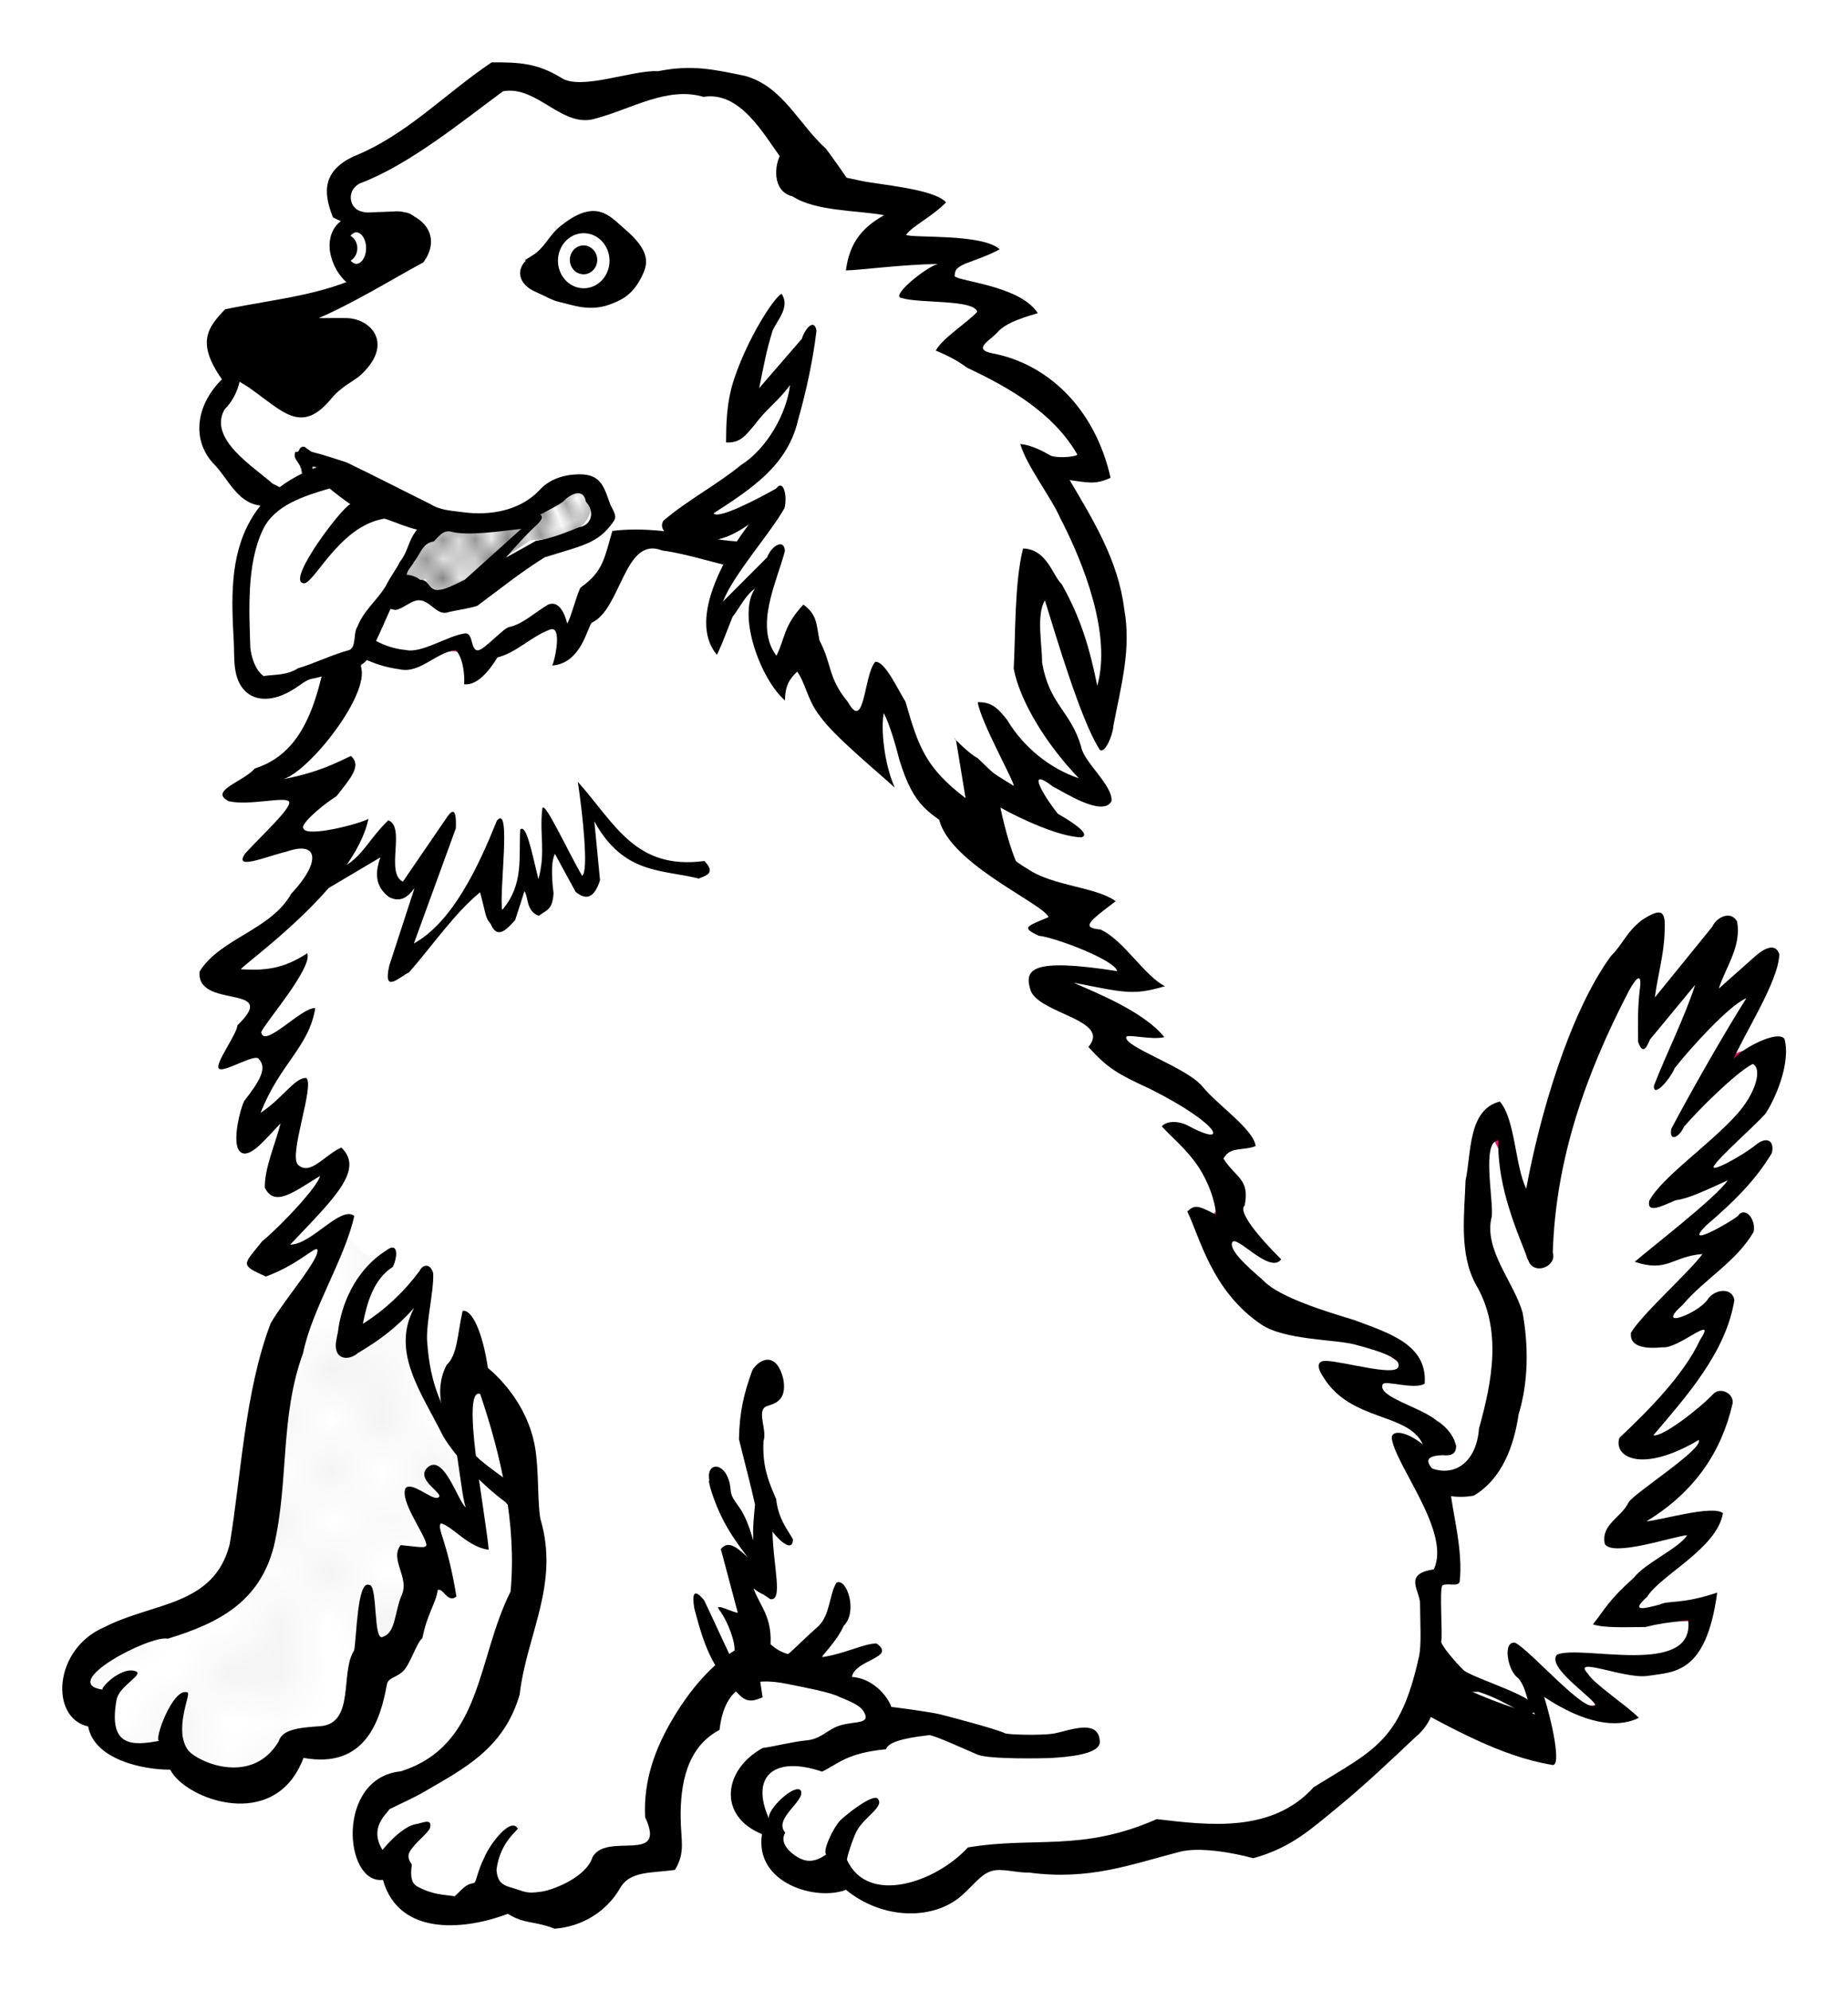 <?xml version="1.0" encoding="UTF-8"?>
<svg width="29.719mm" height="32mm" version="1.1" viewBox="0 0 105.3 113.39" xmlns="http://www.w3.org/2000/svg" xmlns:xlink="http://www.w3.org/1999/xlink">
<defs>
<pattern id="b" xlink:href="#e" patternTransform="matrix(2.921 0 0 2.877 19.908 925.14)"/>
<pattern id="e" width="10" height="10" patternTransform="translate(0) scale(10)" patternUnits="userSpaceOnUse">
<circle cx="2.567" cy=".81" r=".15"/>
<circle cx="3.048" cy="2.33" r=".15"/>
<circle cx="4.418" cy="2.415" r=".15"/>
<circle cx="1.844" cy="3.029" r=".15"/>
<circle cx="6.08" cy="1.363" r=".15"/>
<circle cx="5.819" cy="4.413" r=".15"/>
<circle cx="4.305" cy="4.048" r=".15"/>
<circle cx="5.541" cy="3.045" r=".15"/>
<circle cx="4.785" cy="5.527" r=".15"/>
<circle cx="2.667" cy="5.184" r=".15"/>
<circle cx="7.965" cy="1.448" r=".15"/>
<circle cx="7.047" cy="5.049" r=".15"/>
<circle cx="4.34" cy=".895" r=".15"/>
<circle cx="7.125" cy=".34" r=".15"/>
<circle cx="9.553" cy="1.049" r=".15"/>
<circle cx="7.006" cy="2.689" r=".15"/>
<circle cx="8.909" cy="2.689" r=".15"/>
<circle cx="9.315" cy="4.407" r=".15"/>
<circle cx="7.82" cy="3.87" r=".15"/>
<circle cx="8.27" cy="5.948" r=".15"/>
<circle cx="7.973" cy="7.428" r=".15"/>
<circle cx="9.342" cy="8.072" r=".15"/>
<circle cx="8.206" cy="9.315" r=".15"/>
<circle cx="9.682" cy="9.475" r=".15"/>
<circle cx="9.688" cy="6.186" r=".15"/>
<circle cx="3.379" cy="6.296" r=".15"/>
<circle cx="2.871" cy="8.204" r=".15"/>
<circle cx="4.59" cy="8.719" r=".15"/>
<circle cx="3.181" cy="9.671" r=".15"/>
<circle cx="5.734" cy="7.315" r=".15"/>
<circle cx="6.707" cy="6.513" r=".15"/>
<circle cx="5.73" cy="9.67" r=".15"/>
<circle cx="6.535" cy="8.373" r=".15"/>
<circle cx="4.37" cy="7.154" r=".15"/>
<circle cx=".622" cy="7.25" r=".15"/>
<circle cx=".831" cy="5.679" r=".15"/>
<circle cx="1.257" cy="8.519" r=".15"/>
<circle cx="1.989" cy="6.877" r=".15"/>
<circle cx=".374" cy="3.181" r=".15"/>
<circle cx="1.166" cy="1.664" r=".15"/>
<circle cx="1.151" cy=".093" r=".15"/>
<circle cx="1.151" cy="10.093" r=".15"/>
<circle cx="1.302" cy="4.451" r=".15"/>
<circle cx="3.047" cy="3.763" r=".15"/>
</pattern>
<pattern id="c" xlink:href="#a" patternTransform="matrix(.922 0 0 1.098 73.394 957.27)"/>
<pattern id="d" xlink:href="#a" patternTransform="matrix(.622 -.263 .436 1.03 71.551 980.31)"/>
<pattern id="a" width="10" height="10" patternTransform="translate(0) scale(10)" patternUnits="userSpaceOnUse">
<circle cx="2.567" cy=".81" r=".45"/>
<circle cx="3.048" cy="2.33" r=".45"/>
<circle cx="4.418" cy="2.415" r=".45"/>
<circle cx="1.844" cy="3.029" r=".45"/>
<circle cx="6.08" cy="1.363" r=".45"/>
<circle cx="5.819" cy="4.413" r=".45"/>
<circle cx="4.305" cy="4.048" r=".45"/>
<circle cx="5.541" cy="3.045" r=".45"/>
<circle cx="4.785" cy="5.527" r=".45"/>
<circle cx="2.667" cy="5.184" r=".45"/>
<circle cx="7.965" cy="1.448" r=".45"/>
<circle cx="7.047" cy="5.049" r=".45"/>
<circle cx="4.34" cy=".895" r=".45"/>
<circle cx="7.125" cy=".34" r=".45"/>
<circle cx="9.553" cy="1.049" r=".45"/>
<circle cx="7.006" cy="2.689" r=".45"/>
<circle cx="8.909" cy="2.689" r=".45"/>
<circle cx="9.315" cy="4.407" r=".45"/>
<circle cx="7.82" cy="3.87" r=".45"/>
<circle cx="8.27" cy="5.948" r=".45"/>
<circle cx="7.973" cy="7.428" r=".45"/>
<circle cx="9.342" cy="8.072" r=".45"/>
<circle cx="8.206" cy="9.315" r=".45"/>
<circle cx="9.682" cy="9.475" r=".45"/>
<circle cx="9.688" cy="6.186" r=".45"/>
<circle cx="3.379" cy="6.296" r=".45"/>
<circle cx="2.871" cy="8.204" r=".45"/>
<circle cx="4.59" cy="8.719" r=".45"/>
<circle cx="3.181" cy="9.671" r=".45"/>
<circle cx="5.734" cy="7.315" r=".45"/>
<circle cx="6.707" cy="6.513" r=".45"/>
<circle cx="5.73" cy="9.67" r=".45"/>
<circle cx="6.535" cy="8.373" r=".45"/>
<circle cx="4.37" cy="7.154" r=".45"/>
<circle cx=".622" cy="7.25" r=".45"/>
<circle cx=".831" cy="5.679" r=".45"/>
<circle cx="1.257" cy="8.519" r=".45"/>
<circle cx="1.989" cy="6.877" r=".45"/>
<circle cx=".374" cy="3.181" r=".45"/>
<circle cx="1.166" cy="1.664" r=".45"/>
<circle cx="1.151" cy=".093" r=".45"/>
<circle cx="1.151" cy="10.093" r=".45"/>
<circle cx="1.302" cy="4.451" r=".45"/>
<circle cx="3.047" cy="3.763" r=".45"/>
</pattern>
</defs>
<g transform="translate(-2.526 -943.55)" fill-rule="evenodd">
<g transform="matrix(1.23 0 0 1.23 -11.937 -225.42)">
<path d="m76.212 1027.8c-0.207 0.334 5.482 3.491 6.696 3.036 0.508-0.534 0.295-1.669-0.625-3.393 1.905 0.991 2.381 2.43 3.75 1.964l-1.786-2.143c1.786-0.165 6.161 0.93 6.161-1.964 0 0-4.527 0.07-4.018 0.179 0.203 0.043 3.508-3.228 4.286-4.554l-3.929 0.625c2.023-1.994 4.346-3.066 4.643-6.072-1.187 1.217-3.248 2.622-4.196 1.696 1.759-1.515 3.703-4.184 4.107-6.071-1.501 0.564-2.099 0.758-3.571 0.982 1.644-1.909 3.317-2.877 4.464-4.553-1.101 0.788-2.113 0.288-3.661 0.982 1.566-1.372 2.371-1.548 4.286-4.285l-3.839 1.25c1.648-1.536 4.233-2.482 4.554-6.428-1.618 0.015-2.459 0.733-3.839 3.125 1.287-2.131 2.521-3.428 3.661-6.964-3.004 2.068-3.38 3.161-4.554 5 1.153-2.484 2.399-4.183 2.411-5.982l-2.946 3.571-0.536-3.839c-3.283 5.379-4.527 9.518-5.089 14.643l-1.339-5.089c-0.572-1.174-0.646-1.567-0.982 4.821 0.391 2.241 1.746 2.791 1.071 7.589-0.549 1.31-0.414 2.173-2.232 3.482-2.239 0.133-3.512-1.666-5.268-2.5z" fill="#fff" stroke="#ff006d" stroke-linejoin="round" stroke-width=".288"/>
<path d="m87.803 993c-0.708 0.556-0.876 1.12-1.412 1.647-1.957 2.678-3.329 7.506-3.927 10.776-0.526-1.074-0.507-3.227-1.224-4.035-1.493 0.378-1.316 2.436-1.587 3.654-0.05 1.536-0.312 3.396 0.483 4.829 1.215 2.072 0.753 4.461 0.14 6.654-0.151 2.038-1.81 2.563-3.144 1.202-0.861-0.538-1.629-1.351-2.63-1.601-0.637 0.051-0.522 0.804-0.366 1.224l2.198 10.309c0.052-0.95-0.27 1.654 0.505 1.573 2.046 1.115 4.473 2.489 6.792 2.865 0.542 0.215-0.045-2.234-0.338-3.142 1.824 1.215 3.358 1.49 4.388 0.967-0.611-0.609-2.103-1.584-2.367-2.049-0.758-0.819 1.673 0.247 2.746 0.114 1.223-0.197 2.735-0.032 3.251-3.861-1.685 0.562-2.252 0.345-2.657 0.553-0.682 0.172-1.417 0.387-0.587-0.361 0.604-0.989 3.249-2.243 3.509-3.87-0.46-0.401-3.011 0.361-3.536 0.374 2.243-1.371 3.462-3.21 3.981-5.431 0.097-0.485-0.582-0.819-0.907-0.446-0.654 0.686-2.374 2.012-2.758 1.893 1.51-1.778 3.368-3.838 3.752-6.265-0.133-0.647-0.992-0.457-1.252 0-0.494 0.662-2.452 1.393-1.142 0.227 1.041-1.224 2.474-1.986 3.283-3.374 0.13-0.595-0.411-1.216-0.732-0.735-0.464 0.36-2.573 1.54-1.458 0.428 1.248-1.069 2.258-2.052 3.038-3.348 0.133-0.597-0.257-0.767-0.723-0.394-0.615 0.508-2.217 1.384-1.949 0.973 0.299-0.458 1.798-1.764 2.372-2.394 0.603-0.932 1.16-2.504 0.884-3.469-0.332-0.463-2.165 0.564-2.368 0.959 0.465-1.132 2.104-3.641 2.128-4.879-0.19-0.574-0.744-0.238-1.133 0.107l-1.674 1.486c0.361-1.072 1.053-1.959 0.853-3.107-0.29-0.531-0.96-0.2-1.151 0.24l-2.66 3.274c0.127-1.011 0.432-2.022 0.45-3.034 0.053-0.929-0.077-1.192-1.071-0.534zm-0.075 3.175c-0.105 0.902-0.089 1.537-0.082 2.44 0.194 0.562 0.362 0.374 0.549-0.097 0.699-0.845 1.398-1.691 2.097-2.536-0.526 1.601-1.306 3.114-1.913 4.674-0.037 0.591 0.746-0.29 0.964-0.816 0.689-0.884 2.539-2.929 3.317-3.233-1.121 1.772-2.702 4.576-3.475 6.044-0.111 0.605 0.346 0.436 0.595-0.106 0.642-0.743 2.355-2.468 3.176-2.898 0.446 0.207 0.168 1.332-0.742 2.344-1.278 1.421-3.499 2.922-4.055 4.005-0.102 0.596 0.585 0.233 1.224-0.037 0.622-0.078 1.399-0.462 2.414-0.922-0.483 0.759-3.673 3.217-4.306 3.772 1.528 0.508 1.719-0.247 3.14-0.361-0.702 0.931-2.687 2.661-3.312 3.634-0.109 0.785 0.966 0.736 1.466 0.685 0.728 0.086 2.559-1.611 1.732-0.34-0.756 1.628-2.429 3.306-3.735 4.532-0.293 0.857 0.977 1.694 3.675 0.1 0.231 0.415-2.928 2.41-3.246 2.88-0.341 0.722-1.294 1.025-1.108 1.931 0.351 0.632 3.283-0.383 3.817-0.399-0.388 0.607-1.957 1.292-2.47 1.966-1.196 1.066-1.333 1.455-1.896 2.16 0.533 0.178 1.56 0.126 2.43 0.122 0.665-0.161 0.98-0.202 1.982-0.316 0.329 2.673-4.999 1.107-6.079 1.598-0.475 0.567 1.504 1.867 1.776 2.306-0.349 0.565-2.978-2.48-3.7-2.853-0.615-0.132-0.363 1.32 0.131 1.631 0.455 0.559 0.329 1.119 0.784 1.679-1.936-0.541-3.813-1.359-5.523-2.416l-2.031-9.537c1.396 0.921 2.931 2.162 4.714 1.824 1.324-0.793 1.859-2.32 2.075-3.77 0.456-1.496 0.461-3.145 0.187-4.678-0.38-1.421-1.842-2.942-1.43-4.485 0.072-0.845-0.478-3.483 0.303-3.509-0.063 2.212 0.95 4.396 1.428 5.647 0.323 0.58 1.288 0.147 1.093-0.458 0.131-4.3 1.513-8.254 3.537-12.138 0.377-0.675 0.593-0.801 0.499-0.071z" color="#000000" color-rendering="auto" image-rendering="auto" shape-rendering="auto" solid-color="#000000" style="block-progression:tb;isolation:auto;mix-blend-mode:normal;text-decoration-color:#000000;text-decoration-line:none;text-decoration-style:solid;text-indent:0;text-transform:none;white-space:normal"/>
</g>
<path d="m22.303 979.35c-0.824 3.261-2.027 6.712-5.051 8.675 2.928 0.353 2.233 0.459 4.392 0-3.294 2.338-3.23 2.647-3.953 3.843 2.416-0.468 2.855-0.263 4.612-0.988-3.111 4.541-4.659 6.093-7.467 7.906 0.188 0.693 2.091 0.939 4.173 0.549l-1.647 1.263c-1.262 1.816-1.158 2.388-0.11 2.471l2.416-0.769c-1.774 3.034-2.582 4.03-3.075 5.93l2.745-1.757c-1.331 3.813-1.406 4.115-0.988 4.722 1.343-0.775 1.585-0.54 3.294-1.537 0.591 0.769-0.089 0.878-0.659 1.647-1.72 1.96-2.233 2.794-3.953 4.228 1.606-0.321 2.091-0.486 4.612-1.977l-2.526 4.557c-1.472 4.474-1.733 7.736-1.757 10.761-0.253 3.127-1.617 4.958-3.624 6.039l-4.722 1.867c-3.592 2.728-1.996 3.32-0.769 4.063-0.038 1.512 0.904 3.26 3.733 2.086 3.235 3.859 7.814 1.63 7.357 0 5.643 0.373 3.754-3.059 4.173-5.161 1.312 0.551 2.455-0.501 3.184-5.49l0.878 1.208c-0.252-1.226 0.127-1.252-0.878-4.392 1.986 0.83 1.869 0.78 2.855 1.757-0.41-1.433-0.323-1.893-0.439-3.953l2.745 1.647c0.777 3.017 1.429 3.528 0.659 5.71-1.929 3.865-1.954 5.063-2.526 7.027-0.393 1.726-3.026 3.172-5.71 4.612-2.527 1.768-0.067 3.231 0.988 4.173 1.127 3.44 3.859 2.071 5.49 1.208 4.106 1.563 5.763 0.473 6.369-1.757 2.266 0.216 3.996-0.103 3.075-3.075 0.244-2.039 0.009-4.284 2.196-5.49 0.038-1.845 1.558-1.839 3.624-2.526 1.915 0.868 2.798 0.172 3.733 0.439 2.985 1.313 2.12 1.105 3.075 2.086-0.327 0.771-0.173 1.145-0.769 1.647 0 0-1.779 1.172-2.526 0.988-6.437-1.587-4.149 3.683-3.184 3.953 0.744 1.696 1.664 3.48 3.843 2.306 1.1 0.655 2.065 1.789 2.93 1.938 2.071 0.358 3.57-1.289 4.976-2.378 4.373-0.131 7.856-0.327 11.53-1.428 6.916 0.802 7.193-0.804 9.992-3.184 2.731-1.531 4.184-4.546 4.282-7.247 0.265-2.123-0.119-4.026 1.098-4.502 0.037-1.387-1.135-4.96-0.329-3.294 0.34 1.589-1.043-1.624-2.416-4.063 1.619 0.124 0.693 0.918 3.075 0.22-1.504-0.971-2.737-1.259-5.381-3.184 0.345-1.169 1.489-0.735 3.184-0.878-1.872-2.721-7.266-2.313-11.969-8.345l1.427-1.537-1.427-2.965 1.757-0.769c-3.607-3.262-5.01-3.761-7.796-5.381 0.862-1.293-0.665-1.958 0.769-1.537-1.903-1.048-2.05-0.855-3.953-1.318 1.383-0.787 2.347-0.887 5.051-0.659-1.712-1.868-2.271-2.621-4.832-3.075 0.624-0.604-0.046-0.23 2.086-1.208-2.933-0.863-5.469-0.284-7.577-6.369-0.739-4.568-3.004-7.611-5.161-10.761l-10.541-8.565z" fill="#fff" stroke="#ff006d" stroke-linejoin="round" stroke-width=".354"/>
<path d="m41.081 968.57c-3.893 1.763-7.61 4.033-11.436 5.987-2.674 1.542-5.587 2.776-8.123 4.499-0.74 3.021-1.052 7.193-4.486 8.265-0.621 0.749-2.654 1.269-1.474 1.864 1.17 0.261 3.14-0.276 3.417 4e-3 0.277 0.279-1.529 1.919-2.477 2.961-0.725 1.015 1.196 0.175 2.355-0.098 1.84-0.644 1.953 0.609 0.262 2.4-1.174 2.079-4.022 2.523-5.222 4.423-0.22 2.203 4.657 0.651 2.156 3.07-0.039 0.53-1.302 2.188-1.06 2.462s1.989-0.835 2.259-0.565c0.541 0.54 0.034 1.323-0.822 2.426-0.271 0.595-0.774 2.667-0.117 2.948 0.553 0.236 1.401-0.873 2.199-1.684-0.295 1.157-0.93 2.579-0.897 3.665 0.564 1.133 1.659 0.227 3.143-0.671-0.069 0.5-2.001 2.637-3.298 3.722-1.049 1.333-1.332 1.321 0.213 2.006 1.727-0.643 2.556-1.511 2.906-1.574 0.35 0.369-1.865 2.889-2.634 4.241-1.486 3.901-1.688 8.776-2.334 12.58-0.896 3.541-4.386 3.302-7.123 4.714-2.937 1.238-3.134 5.187-0.943 5.662 0.355 1.91 3.176 2.475 4.676 2.462 0.835 1.675 5.976 3.635 7.597-0.671 3.533 0.644 4.384-2.158 4.747-4.16 0.076-0.42 0.476-0.374 0.9-0.748 0.424-0.373 0.796-1.671 1.126-1.907 0.261-1.367 0.78-2.002 0.874-2.746 0.319-0.144 0.56 0.786 1.067 0.371-0.528-3.238-1.133-3.865-0.885-4.168 0.67 0.174 1.559 1.367 2.725 1.504-0.209-2.259-1.607-9.259-0.487-8.875 1.214 3.597 2.085 7.445 1.732 11.256-1.942 3.864-1.6 8.76-6.25 10.238-3.732 0.372-3.239 6.459-1.024 6.183 0.945 3.338 4.881 2.793 7.115 1.934 1.001 0.606 1.454 0.379 2.669 0.847 1.587-0.117 2.978-0.995 3.734-2.315 0.572-0.999 1.809-0.839 3.123-1.036 0.614-0.993 0.335-1.71 0.325-2.971-0.016-1.844 0.311-3.998 2.216-5 0.289-2.582 1.818-3.038 3.839-2.623 0.867 0.178 2.507 0.474 3.006 0.752 0.903 0.356 1.237 0.567 1.4 0.875 0.417 0.789-0.829 0.401-1.754 0.896-0.464 0.248-0.859 0.632-1.507 0.693-0.85 0.08-1.977 0.375-2.524 0.436-2.241 1.227-2.584 3.874-0.041 4.906-0.442 2.817 3.118 3.834 4.786 3.17 2.076 1.712 4.982 1.754 6.597 0.327 0.677-0.598 1.105-1.225 1.706-1.397s1.375 0.112 2.123 0.09c3.459 0.46 5.805-0.465 8.605-1.185 1.085-0.279 2.962 0.033 4.182 0.367 2.168-0.595 3.323-1.686 4.851-2.936 1.433-1.173 2.988-2.636 4.366-3.941 1.083-0.882 1.231-2.053 1.268-3.191 0.744 0.454 1.252 0.637 2.344 0.591 1.951 0.609 3.058 1.895 3.244 0.919-0.027-0.66-3.231-1.586-4.056-2.118-0.592-0.57-1.367-1.522-1.311-1.688 0.095-0.283-0.12-3.033 0.074-3.182 0.324-0.144 0.822 0.1 0.973-0.176 0.222-1.752-0.419-4.046-0.508-5.117 0.044-0.664-2.578-2.065-0.422-2.114 1.289 0.147 0.662-1.347-0.361-1.961-0.963-0.801-3.393-1.355-3.092-2.07 0.113-0.268 1.788 0.324 2.394-0.041 0.165-2.239-2.044-2.882-4.011-3.624-1.563-0.473-4.225-1.281-5.138-2.208-0.311-0.315-2.013-1.636-1.827-2.196s2.149 1.838 2.799 0.944c-1.251-1.237-2.498-2.727-2.08-3.063 0.299-1.519-0.498-1.565-1.209-2.667 0.363-0.712 1.08-0.429 1.833-0.717-0.112-0.948-2.097-2.284-2.982-3.337-0.86-1.137-4.541-2.303-4.394-2.882 0.045-0.177 1.504 0.193 2.172 0.01-1.22-1.524-4.188-2.641-5.169-3.1 2.839 0.55 3.375 0.752 5.208 0.2-1.157-0.563-2.37-2.65-3.685-3.229-1.111-0.098-0.653-0.455 0.876-1.609-1.132-0.828-3.574-0.85-5.024-1.845-4.256-2.441-3.189-8.326-6.145-11.828-1.229-2.283-2.795-4.305-4.961-5.745-2.872-2.253-5.614-4.719-8.564-6.846-0.104-0.031-0.218-0.043-0.322-0.045zm-0.106 2.392 9.844 7.996c2.472 3.261 4.41 6.931 5.17 10.969 0.245 2.658 5.975 5.06 6.285 5.857-1.326 0.552-1.522 0.593-0.566 1.06 0.958 0.095 4.391 1.41 4.471 2.015-4.938-0.773-5.332-0.099-4.912 1.146 0.576 1.302 4.596 1.639 3.276 3.174 1.101 1.208 1.617 1.513 3.527 2.395 4.039 2.023 4.555 3.396 2.113 2.067-0.401-0.218-1.141-0.305-1.455 0.06 0.528 0.594 1.408 1.284 2.094 2.317 0.542 0.818 0.962 1.952 0.987 2.714-1.026-0.542-1.2-0.575-1.631-0.185 0.714 1.447 1.384 4.524 4.213 6.434 1.335 0.902 4.181 0.844 5.325 1.142 1.935 0.503 2.684 0.895 2.478 1.305-0.254 0.504-3.095-0.332-4.102-0.37-0.47-0.019-0.58 0.29-0.175 0.899 1.564 2.592 4.864 2.019 5.688 3.863-1.023-0.821-1.846-0.83-1.767-0.317 0.243 1.569 3.387 5.334 2.388 7.431-1.765 0.256-0.789 1.196-0.783 1.95 0.009 1.158 0.088 2.343-0.062 3.024-1.066 4.835-2.548 5.295-5.993 7.426-2.388 2.644-6.037 2.164-8.948 1.823-4.276 1.887-6.972 0.975-10.76 1.612-1.835 1.996-5.68 3.306-6.883 0.732-0.079-0.03 0.349-1.299 0.539-1.655 0.451-0.843 1.597-1.388 1.208-1.852-0.23-0.275-1.475 0.625-2.126 1.219-0.475 0.508-1.039 1.806-0.809 1.95-0.694 0.505-1.197 0.416-1.621 0.168-0.424-0.247-1.079-0.808-0.717-1.403-0.713-0.8 1.167-1.81 0.887-2.395-0.325-0.447-1.968 1.089-1.812 1.607-1.1-2.453 0.313-3.61 3.023-2.688 0.913-0.437 1.406-1.065 3.643-1.274 0.096-0.352 0.801-0.62 2.453-0.803 0.248-0.027 2.187 0.87 2.761 1.108 0.68 0.283 3.881 0.212 4.233 0.19 0.805-0.052 2.759-0.185 2.736-0.922-0.043-1.392-1.855-0.59-2.643-0.466-0.76 0.119-2.598 0.059-2.756-0.017-0.576-0.277-3.599-1.055-3.741-1.088-0.633-0.147-2.773-0.428-2.738-0.409-0.205-0.606-1.049-1.639-2.25-1.714 0.184-0.993 2.559-1.089 1.403-1.904-0.659-0.015-1.816 0.586-3.077 0.774-0.169 0.025 0.797-0.845 1.209-1.782 0.822-0.811 0.166-2.746-0.408-2.457-0.405 0.582-0.36 1.872-1.059 2.502-1.083 0.959-1.646 1.588-1.73 1.563-1.277-0.381-1.165-1.37-2.179-0.654-1.83 0.81-3.273 2.521-4.32 4.263-1.073 1.786-1.724 3.617-1.621 5.685 1.272 2.723-2.193 0.802-3.002 2.282-0.34 1.101-2.164 1.851-2.916 1.959-0.898 0.129-0.858 0.012-1.8-0.262-0.438-0.127-0.696-0.325-0.751-0.964 0.178-1.666 1.367-2.361 1.197-2.386-0.403-0.647-1.582 0.925-1.87 1.619-0.482 0.971-0.46 1.475-0.635 1.506-0.496 0.078-0.657 0.381-1.08 0.75-0.557-0.097-1.23-0.064-2.136-0.565-0.273-0.151-0.414-0.477-0.302-1.225 0.009-0.059-0.334-0.365-0.119-0.75 0.276-0.493 1.089-1.093 1.157-1.359 0.152-0.593-0.49-0.253-0.781-0.215-0.868 0.112-2.035 1.593-1.925 1.477-0.801-1.272 0.254-2.069 0.39-2.321 0.627-0.313 1.425-0.666 1.998-1.002 2.199-1.29 4.526-2.428 5.425-5.53 0.394-3.423 2.294-6.258 1.182-10.002-0.173-0.888-0.082-2.78-0.301-4.057-0.436-2.55-2.185-4.116-2.691-4.543-0.306-2.049-0.906-3.345-1.44-3.248-0.313 1.379-0.279 2.477-0.921 3.093-0.77 1.532-0.153 2.978 0.457 4.435 0.218 0.701 0.523 3.996 0.708 3.653-0.357 0.166-1.25-3.139-2.231-2.272-0.817 0.722 1.16 1.589 0.541 1.738-0.365 0.087-1.457-0.945-1.808-0.549-0.326 0.726 1.034 2.502 1.184 3.179 0.066 0.298-0.484 0.149-1.46 0.062-0.644 0.814 0.507 1.83 0.063 2.84-0.409 0.928-0.344 2.136-1.048 2.369-0.606 0.44-0.297-2.981-0.817-2.943-0.676-0.273-0.706 2.989-0.85 3.731-0.816 1.244 0.07 4.149-1.922 4.316-1.384 0.087-2.2 0.228-2.387 0.885-1.513 2.502-4.543 1.195-5.138 0.502-0.867-1.129 0.153-3.215-0.04-3.302-0.831-0.375-1.99 2.845-1.606 2.747-1.529 0.285-2.927 0.373-2.451-2.306 0.125-0.86 1.731-1.512 1.014-1.68-0.849-0.199-2.045 1.093-1.776 1.078-2.632-0.356 2.678-3.13 3.686-2.906 2.899-0.883 5.239-2.095 6.045-5.266 0.866-3.691 0.333-7.382 1.669-11.011 0.493-2.475 2.386-5.383 2.913-7.801-0.777-0.615-2.434 1.643-3.65 1.633 2.511-2.649 4.237-4.258 2.912-5.529-0.972 0.434-1.761 1.622-2.46 0.988-0.577-0.524 0.962-4.526 0.464-4.948-0.642-0.048-1.322 1.137-2.604 1.985 1.106-2.817 2.759-3.744 3.114-5.962-0.758-0.085-2.932 2.346-3.078 1.364 0.192-0.513 2.937-3.641 2.625-4.493-1.415 0.93-2.468 0.985-3.789 0.914 0.297-0.419 6.472-4.73 7.273-8.572-0.393 0.262-3.513 1.083-3.697 0.56-0.237-0.153 0.792-1.148 1.881-1.852 0.806-1.026 1.448-1.736 0.817-2.285-0.792 0.364-1.774 0.92-3.856 1.322 1.494-0.446 4.959-4.83 4.428-6.409 0.117-1.86 2.502-1.995 3.759-2.988 4.71-2.521 9.419-5.042 14.129-7.564z" color="#000000" color-rendering="auto" image-rendering="auto" shape-rendering="auto" solid-color="#000000" style="block-progression:tb;isolation:auto;mix-blend-mode:normal;text-decoration-color:#000000;text-decoration-line:none;text-decoration-style:solid;text-indent:0;text-transform:none;white-space:normal"/>
<path d="m38.006 974.52c3.66-0.293 8.104 2.158 10.981-0.878 0 0 4.552-7.345 4.392-11.42-0.139-3.566-4.612-9.663-4.612-9.663-1.98-1.487-2.342-4.361-6.149-4.282-2.201-0.852-6.197 0.654-7.028 0.769-0.941 0.191-0.662-0.938-4.282-0.988-2.841 2.073-5.798 4.244-8.016 4.941-1.41 0.591-1.312 1.356-0.988 2.526 0.634 0.62 3.874 0.724 4.063 1.647-0.425 0.752-2.586 2.247-5.347 3.286-1.866 0.702-4.126 1.017-5.853 1.436-0.217 0.592-0.182-0.18 0.659 2.526-0.285 0.304-0.295 1.032-0.476 1.308-1.581 2.414 0.344 3.396 1.574 5.061 2.531 0.543 1.912 4.304 3.184 6.259 0.836 1.285 2.584 3.879 5.93 4.173 1.188-0.664 2.862-1.339 3.644 0.06 1.235-0.327 2.903-2.196 4.028-2.64 0.775-0.306 0.592 1.306 1.442 0.604 0.767-0.633 1.903-2.697 2.855-4.722z" fill="#fff" stroke="#ff006d" stroke-width=".354"/>
<g transform="matrix(1.23 0 0 1.23 -100.3 -199.44)">
<path d="m97.802 950.58c1.179-0.133 1.282 0.348 1.686 0.657l4.293 2.147c1.928 0.361 3.678 0.703 5.288-1.21 1.414-1.129 1.704-0.414 2.291 0.939-0.145 1.11-1.684 1.346-2.781 1.407-2.078 1.343-2.136 1.533-3.157 2.273l-1.263 0.253c-0.853-0.806-1.587-0.661-2.273-0.126-2.839-0.805-3.561-3.551-4.085-6.34z" fill="#fff" stroke="#ff006d" stroke-linejoin="round" stroke-width=".288"/>
<path d="m97.281 950.18c-0.12 0.302 0.096 0.381 0.273 0.766 0.374 1.939 0.65 4.144 2.214 5.49 0.615 0.514 1.351 0.928 2.144 1.068 0.482-0.07 0.873-0.669 1.404-0.362 0.349 0.166 0.624 0.628 1.069 0.457 0.441-0.103 0.9-0.148 1.329-0.292 1.028-0.76 2.025-1.565 3.115-2.24 1.615-0.509 2.365-0.617 3.025-1.44 0.294-0.373 0.339-0.409 0.026-0.979-0.271-0.727-0.387-1.358-1.265-1.42-0.794-0.038-1.564 0.19-2.054 0.756-0.895 0.927-2.261 1.159-3.493 0.996-0.522-0.072-1.074-0.085-1.53-0.377-1.294-0.64-2.578-1.304-3.879-1.93-0.595-0.19-1.034-0.346-1.639-0.495l-0.327-0.236c-0.318-5e-3 -0.161 0.296-0.411 0.237zm1.171 0.796c0.782 0.241 1.762 1.299 2.501 1.642 0.897 0.44 1.83 0.704 2.735 1.126 1.623 0.337 3.32 0.215 4.651-0.514 0.406-0.205 1.339-0.684 1.384-0.786 0.278-0.284 0.905-0.63 1.017 0.048 0.41 0.447 0.295 1.073-0.327 1.188-0.641 0.257-1.325 0.526-1.996 0.625-1.127 0.663-2.192 1.141-3.224 1.941-0.336 0.067-0.672 0.134-1.008 0.201-0.487-0.373-1.149-0.755-1.757-0.419-0.489 0.467-1.243 0.382-1.724 0.092-1.165-0.744-1.531-2.419-1.788-3.721-0.062-0.269-0.704-1.012-0.764-1.281-0.231-0.378 0.039-0.256 0.3-0.142z" color="#000000" color-rendering="auto" image-rendering="auto" shape-rendering="auto" solid-color="#000000" style="block-progression:tb;isolation:auto;mix-blend-mode:normal;text-decoration-color:#000000;text-decoration-line:none;text-decoration-style:solid;text-indent:0;text-transform:none;white-space:normal"/>
</g>
<path d="m45.391 1021.6c-0.46 1.267-0.727 2.3-0.76 3.916 0.301 1.241 0.638 2.477 0.916 3.722-0.059 0.664-0.14 1.324-0.097 2.005 0.013 0.197-0.246-1.04-0.771-1.801-0.348-0.505-0.491-0.632-0.528-1.081-0.128-1.549-1.427-1.661-1.206-0.489-0.111-0.053 0.24 1.219 0.828 2.332 0.599 1.133 1.435 2.108 1.318 2.003-0.525-0.472-1.052-0.973-1.493-0.434l0.965 3.621c-0.124 0.065-1.403-0.607-1.062-0.167 0.609 0.788 1.249 2.696 0.634 2.638-0.199-0.4-1.292-2.779-1.491-3.179-0.588-0.704-0.692-0.372-0.557 0.472 0.54 2.018 0.953 3.362 2.513 4.87 0.537 0.594 0.997 0.335 1.379 0.191l-0.421-2.787c0.433 0.159 0.619 0.069 0.856 0.032 0.171-1.801-0.567-2.39-0.954-3.447 0.574 0.423 0.372 0.186 0.946 0.608 0.767 0.153 0.172-1.877 0.137-3.859-0.006 0.065 1.131 1.411 1.168 0.464-0.156-0.351-0.847-1.11-0.959-2.301-0.422-0.973-0.797-1.838-0.722-3.308 0.229-0.628-0.436-1.756 0.192-1.985 0.377-0.138 1.151-0.255 0.945-1.501-0.385-1.672-1.391-1.195-1.776-0.537z" color="#000000" color-rendering="auto" image-rendering="auto" shape-rendering="auto" solid-color="#000000" style="block-progression:tb;isolation:auto;mix-blend-mode:normal;text-decoration-color:#000000;text-decoration-line:none;text-decoration-style:solid;text-indent:0;text-transform:none;white-space:normal"/>
<path d="m24.481 1014.8c-1.483 0.961-2.381 2.615-2.664 4.331-0.032 0.485-0.3 1.021-0.064 1.484 0.267 0.431 0.846 0.279 1.163 0 1.328-0.801 2.166-1.433 3.208-2.578-1.342 2.512 0.404 4.799 1.64 7.29 0.697 1.19 2.232 2.799 3.573 3.783 0.254 0.383 1.028 0.63 1.298 0.323l-0.11-0.611c-0.871-0.984-2.644-1.838-3.396-2.939-1.462-2.034-2.09-3.475-2.265-5.918-0.082-0.997 0.389-2.896 0.344-3.891-0.124-0.52-0.55-0.594-0.789-0.124-0.88 1.183-1.969 2.209-3.219 2.994 0.245-1.237 0.621-2.548 1.705-3.239 0.273-0.533 0.352-1.531-0.422-0.899z" color="#000000" color-rendering="auto" image-rendering="auto" shape-rendering="auto" solid-color="#000000" style="block-progression:tb;isolation:auto;mix-blend-mode:normal;text-decoration-color:#000000;text-decoration-line:none;text-decoration-style:solid;text-indent:0;text-transform:none;white-space:normal"/>
<path d="m35.45 988.08c0.269 1.795 0.634 5.138 0.242 5.347-0.879-1.506-2.246-4.535-2.271-3.764-0.165 1.424 0.21 2.382-0.217 3.959-0.437-1.801-0.692-3.098-1.036-2.836-0.098 1.55 0.226 3.136-1.03 4.59-0.182-1.032 0.541-6.093-0.3-5.087-1.028 2.55-2.496 5.752-4.731 6.996l2.391-6.558c0.05-1.287-0.238-1.053-0.599-0.496l-2.418 3.533c-1.021-0.485 0.18-3.12-0.833-3.494-1.363 1.316-1.64 2.591-3.477 2.959l-0.551 1.271 3.578-2.119c-0.291 0.838-0.341 1.633 0.499 2.266 0.671 0.331 1.083-0.029 1.447-0.517l-1.436 4.408c-0.383 1.648 0.544 0.674 1.127 0.389 1.344-1.536 2.609-3.387 4.044-4.556 0.317 1.148 0.284 1.466 0.601 1.794 0.401 0.985 0.996 0.211 1.397-0.209l0.53-1.648c0.232 0.315 0.086 1.153 0.825 1.4 0.436-0.351 0.763-0.294 0.833-1.275-0.054-0.482-0.204-1.693 0.079-2.252l1.178 2.161c0.556 0.465 1.044 0.426 1.393-0.658l-0.324-3.35c1.681 3.05 3.881 2.723 5.95 3.255 0.439-0.182 0.981-0.318 0.319-1.001-3.943 0.523-5.076-2.12-7.212-4.51z" color="#000000" color-rendering="auto" image-rendering="auto" shape-rendering="auto" solid-color="#000000" style="block-progression:tb;isolation:auto;mix-blend-mode:normal;text-decoration-color:#000000;text-decoration-line:none;text-decoration-style:solid;text-indent:0;text-transform:none;white-space:normal"/>
<path d="m16.818 965.52c-0.626-0.446-1.599-0.757-1.777-1.582-0.32-1.485 0.079-2.771 1.913-2.539l2.808 0.355c0.838 0.106 1.673 0.033 2.526 0.059 1.253 0.038 2.528 1.319 0.659 3.016-0.301 0.273-1.078 0.627-1.647 1.318-1.598 1.938-2.474 0.806-4.482-0.627z" stroke="#000" stroke-width=".291"/>
<path d="m30.541 947.1c-2.664 1.783-4.857 4.157-7.878 5.361-1.68 0.799-1.784 1.943-1.166 3.469 1.071 0.58 1.646 0.378 2.311 0.264 0.648-0.211 2.021 0.418 1.963 0.955-0.037 0.338-1.083 1.364-1.729 1.609-2.656 1.592-5.64 1.773-8.692 2.408-0.989 1.026-1.658 1.896-0.18 3.988-1.397 1.373-1.776 3.308-0.551 4.729 0.881 0.854 1.375 2.28 2.697 2.455 1.426 1.304 1.192 3.542 2.337 5.056 1.074 2.221 3.141 3.948 5.628 4.272 1.177 0.27 2.037-0.948 3.204-1.088 0.406 0.371 0.531 1.376 0.483 1.944 0.77 0.085 1.463-0.812 1.9-1.528 1.112-0.287 1.915-1.185 2.96-1.573 0.821-0.366 0.248 2 0.154 2.033 1.678-0.112 2.016-2.223 2.268-2.442 1.68-0.772 1.855-4.969 3.997-4.11 2.976 0.378 6.619 2.405 9.159 0.264 1.218-1.06 1.706-2.705 2.523-4.058 1.566-3.296 3.474-7.023 2.286-10.746-1.018-3.023-2.74-5.791-4.62-8.338-1.539-1.371-2.463-3.561-4.616-4.151-1.855-0.389-3.057-0.644-4.965-0.267-1.415-0.095-4.419 1.135-5.527 0.364-1.361-0.827-2.381-0.875-3.945-0.869zm0.649 1.647c1.966-0.35 3.395 2.176 5.304 1.544 1.989-0.527 4.074-1.839 6.115-1.224 2.081-0.336 3.405 2.085 4.469 3.552 0.519 0.703 1.188 0.996 1.127 1.147 1.796 2.699 3.717 5.536 4.216 8.802-0.236 3.588-2.043 6.846-3.727 9.945-0.984 2.168-3.734 2.046-5.705 1.678-1.837-0.309-3.704-0.634-5.571-0.403-0.469 1.601-0.531 2.312-1.8 3.217-0.148 0.128-0.628 1.947-0.78 2.053 0.015 0.051-0.259-1.386-1.065-1.082-0.665 0.375-1.476 1.137-2.239 1.287-0.334 0.066-1.393 1.272-1.753 1.322-0.473 0.065-0.255-1.029-0.779-0.958-0.96 0.13-2.464 1.154-3.354 0.942-1.907-0.168-3.543-1.641-4.216-3.485-1.301-1.859-1.001-4.965-3.372-5.986-1.096-0.975-3.691-2.55-2.742-4.23 0.827-0.828 1.259-2.269 0.598-3.398-0.193-0.531-0.215-1.339 0.457-1.632 0.981-0.428 2.944-0.196 3.915-2e-3 2.222-0.919 4.262-2.203 6.367-3.35 0.849-1.176 0.405-2.374-1.101-2.844-0.471-0.197-1.843 0.213-2.559-0.089-0.62-0.262-0.694-1.224 0.061-1.568 2.787-1.051 5.78-3.508 8.133-5.239z" color="#000000" color-rendering="auto" image-rendering="auto" shape-rendering="auto" solid-color="#000000" style="block-progression:tb;isolation:auto;mix-blend-mode:normal;text-decoration-color:#000000;text-decoration-line:none;text-decoration-style:solid;text-indent:0;text-transform:none;white-space:normal"/>
<path d="m32.917 958.24c0.758-0.474 0.98-1.153 1.553-1.631 1.999-1.666 2.714-0.618 3.494 0.039 1.567 1.319 1.314 1.959 0.971 2.64-0.52 1.032-1.177 1.266-1.75 1.477-1.127 0.414-2.156-0.039-2.753-0.157-0.369-0.073-0.823-0.349-1.359-0.582-0.837-0.365-1.133-1.174-0.155-1.786z" stroke="#000" stroke-width=".291"/>
<path d="m25.452 955.81c-0.666 0-2.051-0.095-2.95 0.233-1.517 0.554-1.149 2.495-0.155 3.416 1.053 0.977 2.995-0.535 3.572-1.204 0.828-0.96 0.491-2.446-0.466-2.446z" stroke="#000" stroke-width=".354"/>
<g transform="matrix(1.23 0 0 1.23 -30.604 -225.09)">
<path d="m63.287 958.1c1.726 1.112 3.184 1.472 5.893 1.607-1.125 0.808-2.423 1.844-1.786 2.232 0.996-0.389 1.999-1.12 3.661-0.179l-0.893 1.518c1.363 0.255 1.647 0.089 2.857 0.804l-2.054 1.875c1.852 0.847 3.331 1.646 4.018 2.232 1.186 1.011 1.784 1.639 2.248 2.489 0.078 0.292 0.893 1.284-0.373 0.904l-1.786 0.089c1.197 2.181 2.457 3.348 2.92 6.234 0.398 2.477-0.042 3.584-0.242 5.284-1.153-4.042-2.176-5.041-2.937-6.629-0.083 1.43-0.314 1.371-0.546 4.218 0.419 2.185 2.093 3.875 2.847 5.556-1.627-0.348-2.776-1.123-3.919-2.521 0.523 1.882 1.603 2.725 2.946 4.196-1.873-0.553-2.313-0.154-4.018-2.054l1.071 2.5c-3.371-1.631-4.667-3.799-5.446-6.607-1.096 1.326-0.228 1.831-0.268 2.946-1.498-1.657-3.189-2.496-3.304-5.536l-0.893 2.054c-0.778-1.298-2.088-1.321-0.804-4.911l-2.054 2.054c-0.887-1.228 0.935-3.269 2.321-5.179-2.194 1.619-2.479 0.852-4.018 1.161 1.798-1.306 3.442-2.674 4.375-4.196 0.595-1.191 0.711-1.856 1.071-3.75l-3.036 3.036c0.602-1.913 0.007-1.667 1.875-5.268-2.159-2.99-1.033-5.579 0.268-6.161z" fill="#fff"/>
<path d="m63.145 957.18c-0.345 0.517-0.473 1.795 0.512 2.03 1.064 0.693 2.96 0.635 4.234 0.867-1.06 0.602-1.601 1.305-1.77 2.557 0.576-5e-4 2.545-0.271 4.273-0.298-0.534 0.117-2.241 1.505-1.698 1.574 0.836 0.267 3.359 0.056 3.511 0.642-0.437 0.481-1.613 1.219-1.921 1.794 0.738 0.317 1.041 0.498 1.466 0.803 1.952 0.917 3.959 2.073 5.074 3.982 0.159 0.114-0.81 0.223-1.203 0.088-0.385-0.218-0.891-0.495-1.422-0.546 0.293 1.014 1.419 2.447 1.846 3.42 1.089 2.094 2.393 5.413 1.72 7.774-0.355-1.757-0.764-3.132-1.647-4.704-0.416-0.384-0.681-1.623-1.79-1.651-0.405 1.573-0.349 4.084-0.434 5.563 0.294 1.558 1.577 3.583 3.018 5.074-1.344-0.438-2.591-1.467-3.319-2.697-0.498-0.638-0.779-0.827-1.366-0.824 0.142 0.923 1.682 3.646 1.67 3.877-1.077-0.681-0.76-0.404-1.664-1.279-0.524-0.273-1.418-1.271-1.015-0.864l0.445 2.709c-1.821-1.391-2.173-2.324-2.781-4.463-0.322-0.501-0.961-1.917-1.405-1.846-0.535 0.606-0.475 3.285-1.26 1.864-0.947-1.146-0.724-1.722-1.321-2.859-0.151-0.756-0.097-1.176-0.744-1.658-0.943 1-0.847 1.584-1.252 2.368-1.025-1.375 0.01-3.386 0.393-4.846-0.025-0.605-0.628-0.243-0.821 0.289l-2.052 2.053c0.501-1.274 2.2-3.161 2.858-4.336 0.14-0.583-0.059-1.359-0.392-0.901-0.889 0.503-2.694 1.439-2.896 1.147 1.721-1.12 3.439-2.202 3.92-4.349 0.366-1.274 0.698-2.805 0.847-4.117-0.109-0.565-0.514-0.116-0.682 0.389l-1.973 2.281c0.228-1.124 0.325-1.694 0.621-2.662 0.204-0.469 0.833-1.104 0.416-1.706-0.359 0.173-1.587 2.084-2.209 3.979-0.361 1.099-0.355 2.162-0.362 2.903 0.672 0.039 0.91-0.339 1.337-0.83 0.549-0.753 1.083-1.072 1.626-1.83-0.158 1.351-1.095 2.971-2.278 3.712-1.141 0.93-2.474 1.62-3.587 2.572-0.31 0.495 0.548 1.006 1.023 0.759 0.771 0.079 1.359 0.511 2.938-0.588-0.84 1.077-2.932 4.329-1.481 6.039 0.277-0.579 0.554-1.348 0.725-1.762 0.331-0.423 0.627-1.045 1.036-1.299-0.851 1.255 0.297 4.244 1.391 5.173 0.002-0.65 0.195-0.99 0.565-1.333 0.379 0.511 0.492 1.375 1.072 2.083 0.635 0.905 2.64 2.545 3.452 3.29-0.511-1.124-0.653-2.799-0.512-3.453 0.276 0.519 0.559 1.516 0.724 2.17 0.693 2.24 1.359 2.442 2.931 3.476 0.846 0.348 2.945 1.783 2.571 1.441-0.231-0.454-0.588-1.56-0.823-2.714 0.868 0.49 2.732 1.365 3.755 1.379 0.508-0.157-0.684-0.856-1.094-1.091-0.45-0.542-1.635-2.336-0.223-1.257 0.508 0.25 2.3 1.429 2.708 0.676 0.083-0.723-1.308-1.827-1.411-2.544-0.484-1.641-1.482-1.935-1.806-3.899 0.021-0.655-0.286-2.215 0.134-2.854 0.463 1.491 1.64 5.475 2.486 6.826 0.207 0.46 0.656-0.528 0.687-1.031 0.341-1.803 0.842-3.533 0.498-5.41-0.274-2.212-1.405-4.063-2.527-5.958 0.805 0.104 1.181 0.232 1.897-0.107-0.75-3.311-2.995-5.282-5.429-5.753-1.077-0.197-0.067-0.636 0.232-1.035 0.325-0.312 0.783-0.533 1.825-0.834-0.871-1.364-4.075-1.491-3.846-1.763-0.016-0.564 0.842-0.534 2.081-1.193-0.802-0.742-4.056-0.509-4.337-0.67 0.301-0.423 1.135-0.789 1.853-1.501-0.558-0.639-3.121-0.818-3.967-1.008-1.519-0.341-2.214-0.303-3.654-1.304z" color="#000000" color-rendering="auto" image-rendering="auto" shape-rendering="auto" solid-color="#000000" style="block-progression:tb;isolation:auto;mix-blend-mode:normal;text-decoration-color:#000000;text-decoration-line:none;text-decoration-style:solid;text-indent:0;text-transform:none;white-space:normal"/>
</g>
<path d="m19.494 969.48c1.449-0.164 1.577 0.428 2.074 0.809l5.28 2.64c2.371 0.444 4.523 0.864 6.503-1.488 1.74-1.388 2.096-0.509 2.818 1.155-0.178 1.365-2.071 1.655-3.42 1.731-2.555 1.652-2.627 1.885-3.882 2.795l-1.553 0.311c-1.049-0.992-1.952-0.813-2.795-0.155-3.491-0.99-4.38-4.367-5.024-7.797z" fill="url(#d)"/>
<g transform="matrix(1.23 0 0 1.23 -79.512 -222.07)">
<path d="m81.886 969.78c-4.835 1.349-3.932 5.909-3.914 8.271-0.015 2.474 1.666 1.419 2.715 0.694l2.178-0.537c0.309 0 0.605-1.569 1.136-2.052 1.313-1.195 1.666-3.195 3.472-4.483-2.185 0.554-3.905-0.439-5.587-1.894z" fill="#fff" stroke="#ff006d" stroke-width=".288"/>
<path d="m86.789 971.68c-0.41 0.313-0.215 0.26-1.632 2.851-0.058 0.213-0.901 0.809 1.071 0.163 0.402 0.864 1.298 0.457 2.041 0.079l3.218-2.999c-1.764 0.273-3.271 0.556-4.698-0.095z" fill="#fff" stroke="#ff006d" stroke-linejoin="round" stroke-width=".288"/>
<path d="m82.122 969.08c-1.562 0.371-3.062 1.273-3.846 2.713-0.939 1.673-0.857 3.66-0.754 5.512 0.05 0.811-0.085 1.78 0.57 2.393 0.623 0.549 1.533 0.298 2.162-0.102 0.334-0.178 0.602-0.486 0.994-0.527l1.848-0.455c-0.233 0.09 0.634-0.211 0.623-0.512 0.515-0.892 0.86-1.871 1.33-2.787 0.347 0.038 0.725-0.27 1.018-0.125 0.457 0.373 1.076 0.425 1.644 0.176 0.287-0.118 0.603-0.082 0.866-0.244 1.116-1.012 1.92-2.192 3.034-3.207 0.279-0.277 0.252-0.463-0.141-0.487-0.315 0.013-0.84 0.09-1.155 0.123-1.095 0.076-1.653 0.196-2.512 0.025l-1.289-0.196c-1.584-0.386-2.085-0.495-3.149-1.208-0.591-0.373-0.716-0.634-1.244-1.09zm-0.158 1.195c0.306 0.254 0.627 0.501 0.961 0.729-0.392 0.147-2.886 3.437-2.217 3.648 0.459 0.265 1.623-2.63 3.797-2.978 0.329 0.091 1.072 0.42 1.512 0.506-0.452 0.566-0.37 0.953-0.818 1.523-0.049 0.162-0.387 0.609-0.646 1.114-0.423 0.677-1.015 1.12-1.303 1.865-0.209 0.304-0.02 1.007-0.429 1.093-0.683 0.176-1.645 0.636-2.321 0.828-0.511 0.324-0.982 0.278-1.596 0.358-0.388-0.274-0.572-0.893-0.613-1.326-0.052-1.705-0.178-3.825 0.57-5.422 0.535-1.163 1.911-1.584 3.103-1.938zm5.568 1.986c0.809 0.245 2.477-0.029 3.313-0.114l-2.619 2.356c-0.33 0.143-1 0.555-1.378 0.457-0.336-0.107-0.299-0.467-0.689-0.453-0.153-0.129-0.395-0.221-0.626-0.233 0.031-0.234 0.279-0.44 0.327-0.579 0.209-0.262 0.259-0.445 0.467-0.706 0.191-0.238 0.46-0.255 0.462-0.256 0.314-0.345 0.464-0.492 0.743-0.472z" color="#000000" color-rendering="auto" image-rendering="auto" shape-rendering="auto" solid-color="#000000" style="block-progression:tb;isolation:auto;mix-blend-mode:normal;text-decoration-color:#000000;text-decoration-line:none;text-decoration-style:solid;text-indent:0;text-transform:none;white-space:normal"/>
</g>
<path d="m37.609 958.4a1.823 1.922 0 0 1-1.823 1.922 1.823 1.922 0 0 1-1.823-1.922 1.823 1.922 0 0 1 1.823-1.922 1.823 1.922 0 0 1 1.823 1.922z" color="#000000" fill="#fff" stroke="#000" stroke-linecap="round" stroke-linejoin="round" stroke-width=".709"/>
<path d="m23.739 957.68a0.906 1.251 0 0 1-0.906 1.251 0.906 1.251 0 0 1-0.906-1.251 0.906 1.251 0 0 1 0.906-1.251 0.906 1.251 0 0 1 0.906 1.251z" color="#000000" fill="#fff" stroke="#000" stroke-linecap="round" stroke-linejoin="round" stroke-width=".709"/>
<path d="m27.457 972.83c-0.505 0.384-0.265 0.319-2.007 3.506-0.071 0.262-1.108 0.995 1.317 0.201 0.495 1.063 1.596 0.562 2.51 0.098l3.802-3.688c-2.17 0.336-3.867 0.683-5.623-0.116z" fill="url(#c)"/>
<path d="m22.036 1013.3-3.846 8.012-2.485 12.268c-2.043 1.651-4.551 2.953-7.764 3.727 0 0-1.242 2.019-1.242 2.795 0 0.776 2.576 2.867 2.576 2.867 1.123 0.538 2.167 1.028 2.704 0.394l2.95 2.019c1.607 0.284 3.185 0.271 4.503-2.329 1.844-0.241 3.673-0.552 4.659-4.659l2.64-3.727 0.621-2.485-0.776-2.64c0.656-0.628 1.877 0.296 3.106 1.242l-0.466-4.038c1.089 0.731 2.446 2.266 3.261 2.174-0.857-2.53-1.01-4.532-2.914-7.848l-1.278 3.499c-0.371 0.319-1.232-1.811-1.863-2.795-0.252-1.988 0.075-3.397 0.229-4.979-1.115 1.597-2.865 2.354-4.111 3.426-0.048-0.796 0.076-1.707 0.466-2.795l1.553-2.174c-1.018 0.063-1.786-0.461-2.521-1.956z" fill="url(#b)"/>
<path d="m36.555 958.35a0.78 0.822 0 0 1-0.78 0.822 0.78 0.822 0 0 1-0.78-0.822 0.78 0.822 0 0 1 0.78-0.822 0.78 0.822 0 0 1 0.78 0.822z" color="#000000"/>
<path d="m22.884 957.69a0.78 0.822 0 0 1-0.78 0.822 0.78 0.822 0 0 1-0.78-0.822 0.78 0.822 0 0 1 0.78-0.822 0.78 0.822 0 0 1 0.78 0.822z" color="#000000"/>
</g>
</svg>

